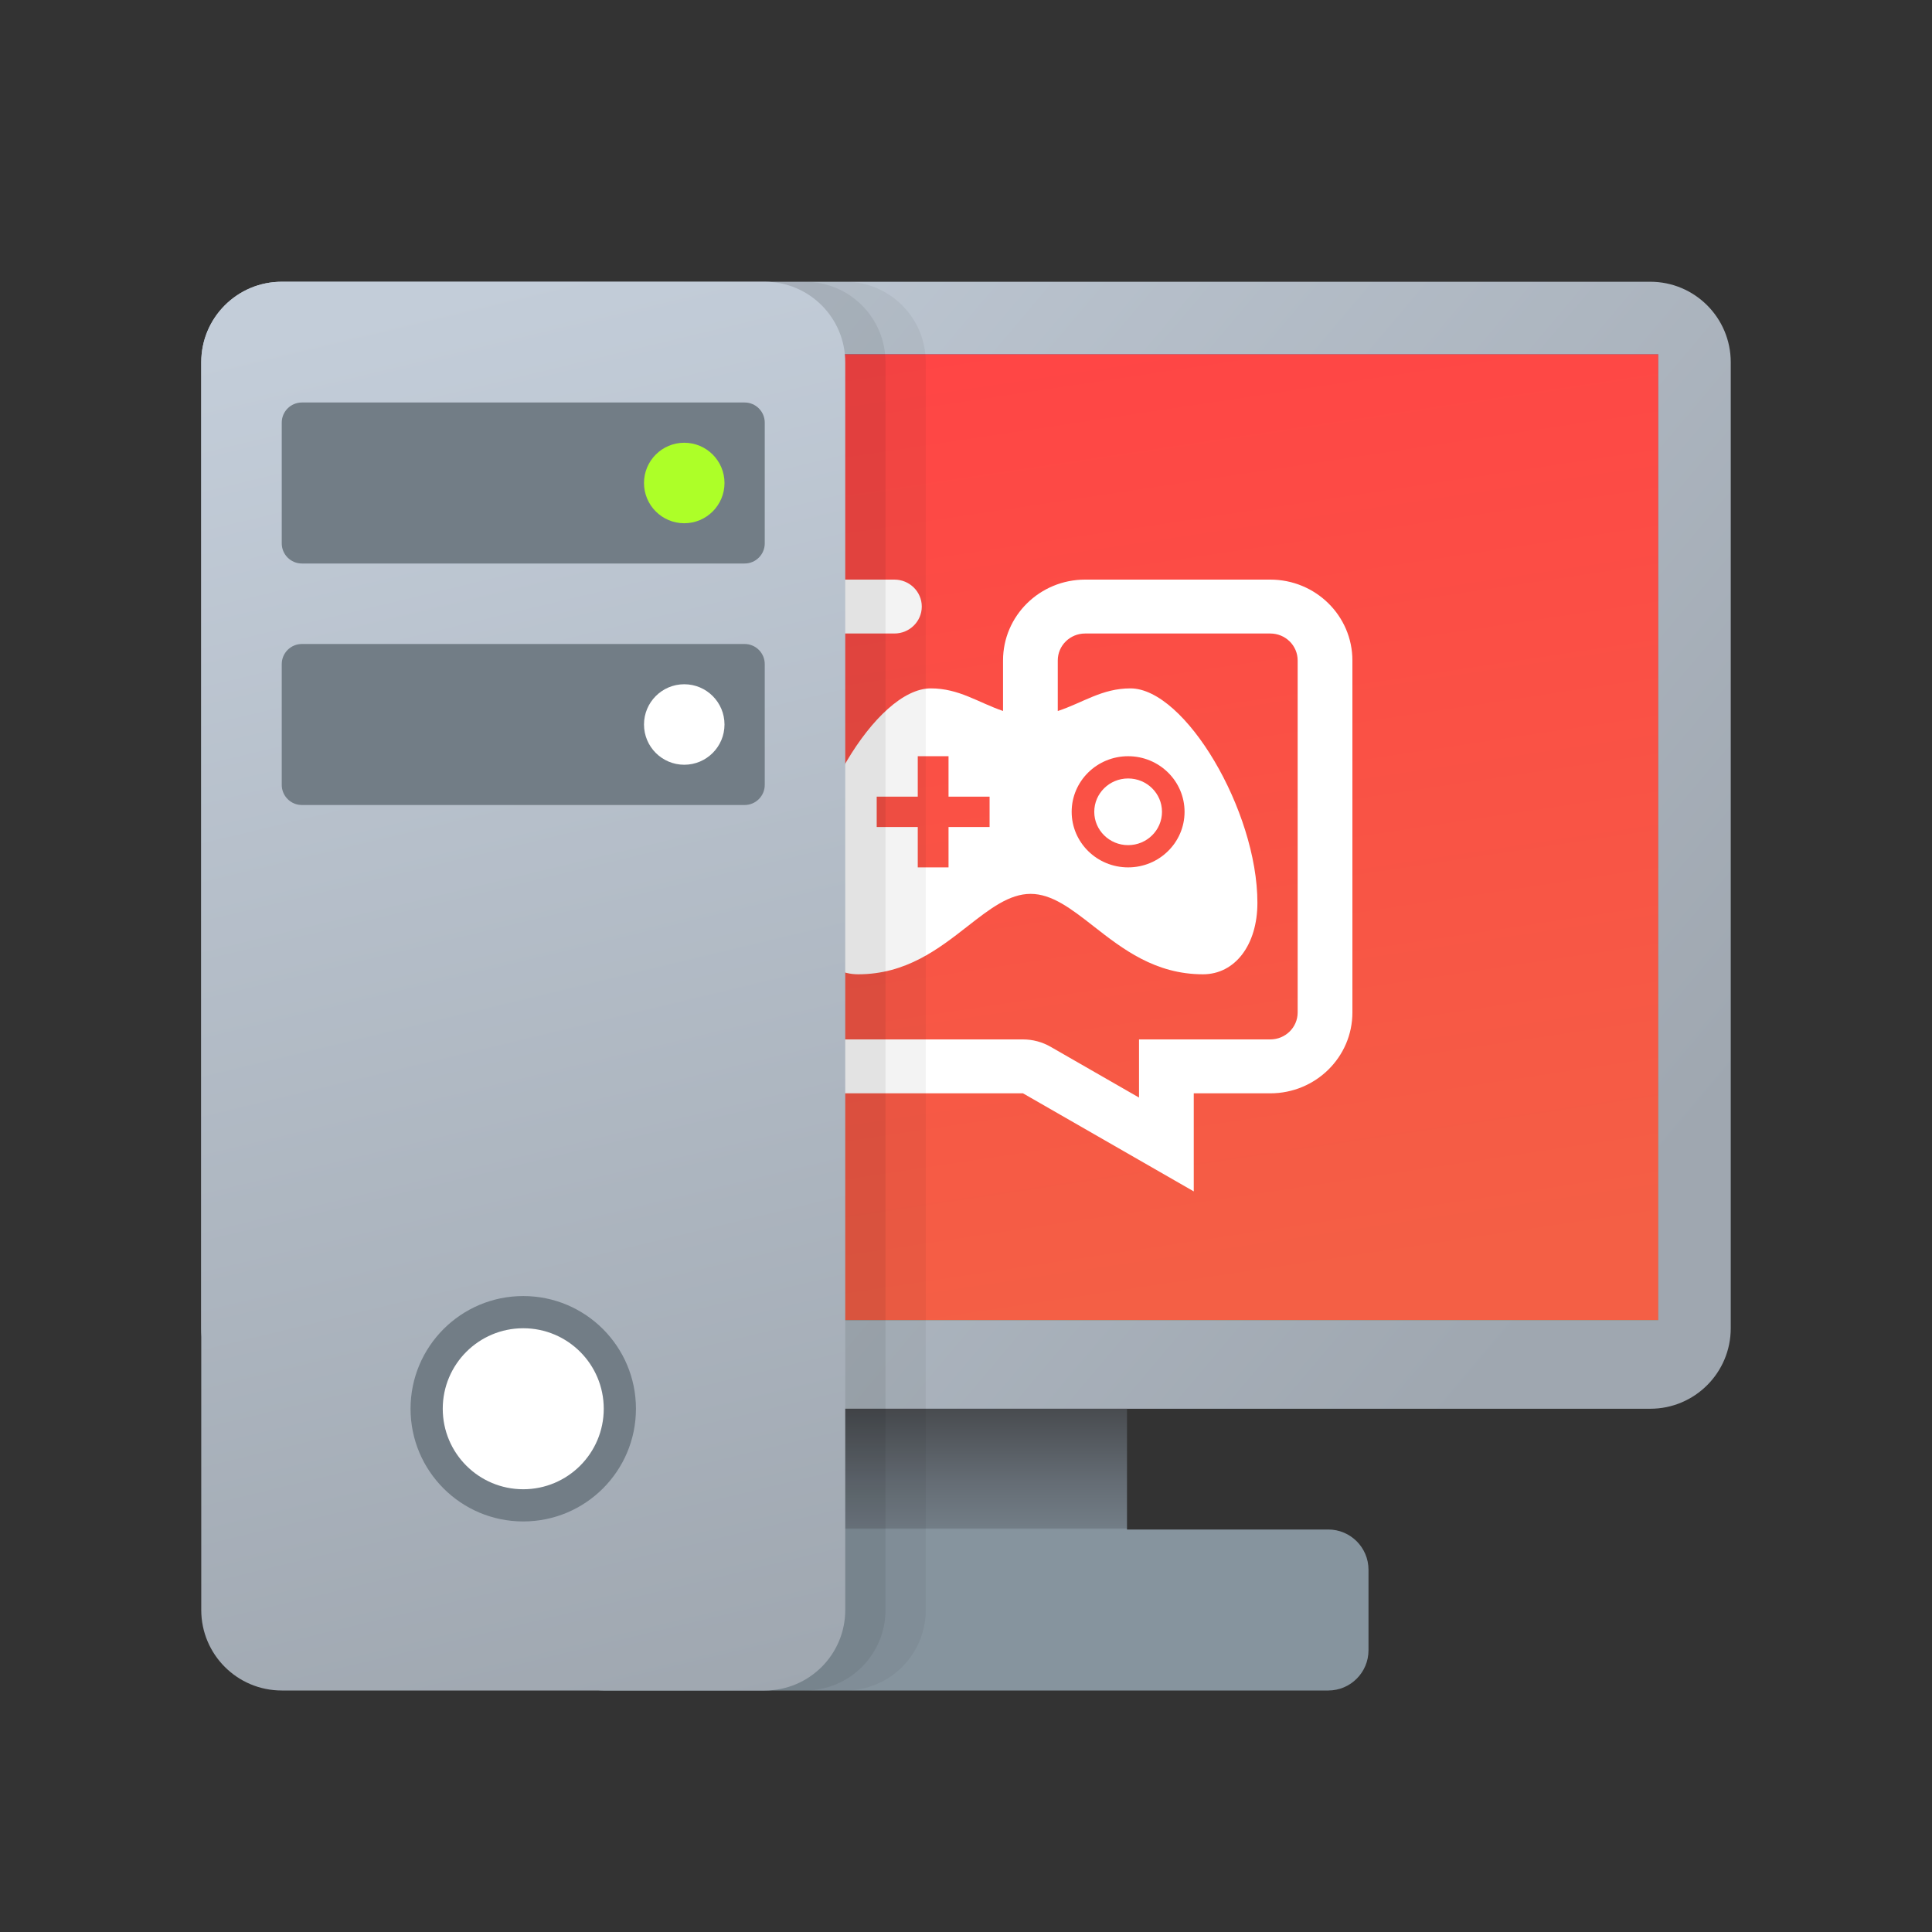 <svg width="72" height="72" viewBox="0 0 72 72" fill="none" xmlns="http://www.w3.org/2000/svg">
<rect x="0" y="0" width="72" height="72" fill="#333333" stroke="none"/>
<path d="M61.5 52.5H10.5C8.842 52.5 7.5 51.157 7.5 49.5V13.5C7.5 11.842 8.842 10.5 10.5 10.5H61.5C63.157 10.5 64.5 11.842 64.5 13.5V49.5C64.5 51.157 63.157 52.5 61.5 52.5Z" fill="url(#paint0_linear_210_108)"/>
<path d="M61.8 13.2H10.8V49.2H61.8V13.2Z" fill="url(#paint1_radial_210_108)"/>
<path d="M61.8 13.2H10.8V49.2H61.8V13.2Z" fill="url(#paint2_linear_210_108)"/>
<path d="M42.042 31.496C41.345 31.496 40.78 30.94 40.78 30.254C40.78 29.567 41.345 29.011 42.042 29.011C42.739 29.011 43.304 29.567 43.304 30.254C43.304 30.94 42.739 31.496 42.042 31.496Z" fill="white"/>
<path fill-rule="evenodd" clip-rule="evenodd" d="M28.44 24.613C28.44 24.058 28.896 23.609 29.459 23.609H33.332C33.895 23.609 34.352 23.159 34.352 22.604C34.352 22.05 33.895 21.6 33.332 21.6H29.459C27.77 21.6 26.4 22.949 26.4 24.613V37.732C26.4 39.396 27.77 40.745 29.459 40.745H38.124L44.488 44.4V40.745H47.34C49.03 40.745 50.4 39.396 50.4 37.732V24.613C50.4 22.949 49.03 21.6 47.34 21.6H40.44C38.75 21.6 37.38 22.949 37.38 24.613V26.496C36.452 26.18 35.744 25.654 34.688 25.654C32.652 25.654 29.953 30.21 29.953 33.645C29.953 35.214 30.788 36.309 31.982 36.309C33.766 36.309 34.981 35.361 36.054 34.523L36.072 34.509C36.896 33.865 37.613 33.312 38.407 33.312C39.201 33.312 39.918 33.865 40.742 34.509L40.76 34.523C41.833 35.361 43.048 36.309 44.832 36.309C46.026 36.309 46.86 35.214 46.86 33.645C46.86 30.21 44.162 25.654 42.127 25.654C41.063 25.654 40.356 26.19 39.42 26.498V24.613C39.42 24.058 39.876 23.609 40.44 23.609H47.34C47.904 23.609 48.36 24.058 48.36 24.613V37.732C48.36 38.287 47.904 38.736 47.34 38.736H42.448V40.903L39.152 39.01C38.84 38.831 38.485 38.736 38.124 38.736H29.459C28.896 38.736 28.44 38.287 28.44 37.732V24.613ZM42.042 32.325C43.203 32.325 44.145 31.398 44.145 30.254C44.145 29.11 43.203 28.182 42.042 28.182C40.88 28.182 39.938 29.11 39.938 30.254C39.938 31.398 40.88 32.325 42.042 32.325ZM35.349 28.182H34.202V29.689H32.672V30.819H34.202V32.325H35.349V30.819H36.879V29.689H35.349V28.182Z" fill="white"/>
<path d="M49.5 57H42V52.5H30V57H22.5C21.672 57 21 57.672 21 58.5V61.5C21 62.328 21.672 63 22.5 63H49.5C50.328 63 51 62.328 51 61.5V58.5C51 57.672 50.328 57 49.5 57Z" fill="url(#paint3_linear_210_108)"/>
<path opacity="0.05" d="M31.5 10.5H27V63H31.5C33.157 63 34.5 61.657 34.5 60V13.5C34.5 11.842 33.157 10.5 31.5 10.5Z" fill="black"/>
<path opacity="0.07" d="M30 10.5H25.5V63H30C31.657 63 33 61.657 33 60V13.5C33 11.842 31.657 10.5 30 10.5Z" fill="black"/>
<path d="M28.5 10.5H10.5C8.842 10.5 7.5 11.842 7.5 13.5V60C7.5 61.657 8.842 63 10.5 63H28.5C30.157 63 31.5 61.657 31.5 60V13.5C31.5 11.842 30.157 10.5 28.5 10.5Z" fill="url(#paint4_linear_210_108)"/>
<path d="M19.5 56.7C21.82 56.7 23.7 54.82 23.7 52.5C23.7 50.181 21.82 48.3 19.5 48.3C17.18 48.3 15.3 50.181 15.3 52.5C15.3 54.82 17.18 56.7 19.5 56.7Z" fill="#727D86"/>
<path d="M19.5 55.5C21.157 55.5 22.5 54.157 22.5 52.5C22.5 50.843 21.157 49.5 19.5 49.5C17.843 49.5 16.5 50.843 16.5 52.5C16.5 54.157 17.843 55.5 19.5 55.5Z" fill="white"/>
<path d="M27.75 21H11.25C10.836 21 10.5 20.664 10.5 20.25V15.75C10.5 15.336 10.836 15 11.25 15H27.75C28.164 15 28.5 15.336 28.5 15.75V20.25C28.5 20.664 28.164 21 27.75 21Z" fill="#727D86"/>
<path d="M25.5 19.5C26.328 19.5 27 18.828 27 18C27 17.172 26.328 16.5 25.5 16.5C24.672 16.5 24 17.172 24 18C24 18.828 24.672 19.5 25.5 19.5Z" fill="#ADFF28"/>
<path d="M27.75 30H11.25C10.836 30 10.5 29.664 10.5 29.25V24.75C10.5 24.336 10.836 24 11.25 24H27.75C28.164 24 28.5 24.336 28.5 24.75V29.25C28.5 29.664 28.164 30 27.75 30Z" fill="#727D86"/>
<path d="M25.5 28.5C26.328 28.5 27 27.828 27 27C27 26.172 26.328 25.5 25.5 25.5C24.672 25.5 24 26.172 24 27C24 27.828 24.672 28.5 25.5 28.5Z" fill="white"/>
<defs>
<linearGradient id="paint0_linear_210_108" x1="12.995" y1="12.088" x2="57.183" y2="49.373" gradientUnits="userSpaceOnUse">
<stop stop-color="#C3CDD9"/>
<stop offset="1" stop-color="#9FA7B0"/>
</linearGradient>
<radialGradient id="paint1_radial_210_108" cx="0" cy="0" r="1" gradientUnits="userSpaceOnUse" gradientTransform="translate(60.174 77.871) scale(104.723 92.989)">
<stop offset="0.323" stop-color="#23D9D6"/>
<stop offset="0.427" stop-color="#23D4D7"/>
<stop offset="0.542" stop-color="#21C7DC"/>
<stop offset="0.664" stop-color="#1FB0E2"/>
<stop offset="0.789" stop-color="#1C91EC"/>
<stop offset="0.917" stop-color="#1969F8"/>
<stop offset="0.944" stop-color="#1860FB"/>
</radialGradient>
<linearGradient id="paint2_linear_210_108" x1="30.996" y1="13.59" x2="36.399" y2="49.591" gradientUnits="userSpaceOnUse">
<stop stop-color="#FF4545"/>
<stop offset="1" stop-color="#F45F45"/>
</linearGradient>
<linearGradient id="paint3_linear_210_108" x1="36" y1="52.477" x2="36" y2="63.021" gradientUnits="userSpaceOnUse">
<stop stop-color="#484B4F"/>
<stop offset="0.265" stop-color="#656D75"/>
<stop offset="0.423" stop-color="#727D86"/>
<stop offset="0.429" stop-color="#86949E"/>
</linearGradient>
<linearGradient id="paint4_linear_210_108" x1="13.506" y1="11.822" x2="26.058" y2="64.026" gradientUnits="userSpaceOnUse">
<stop stop-color="#C3CDD9"/>
<stop offset="1" stop-color="#9FA7B0"/>
</linearGradient>
</defs>
</svg>
